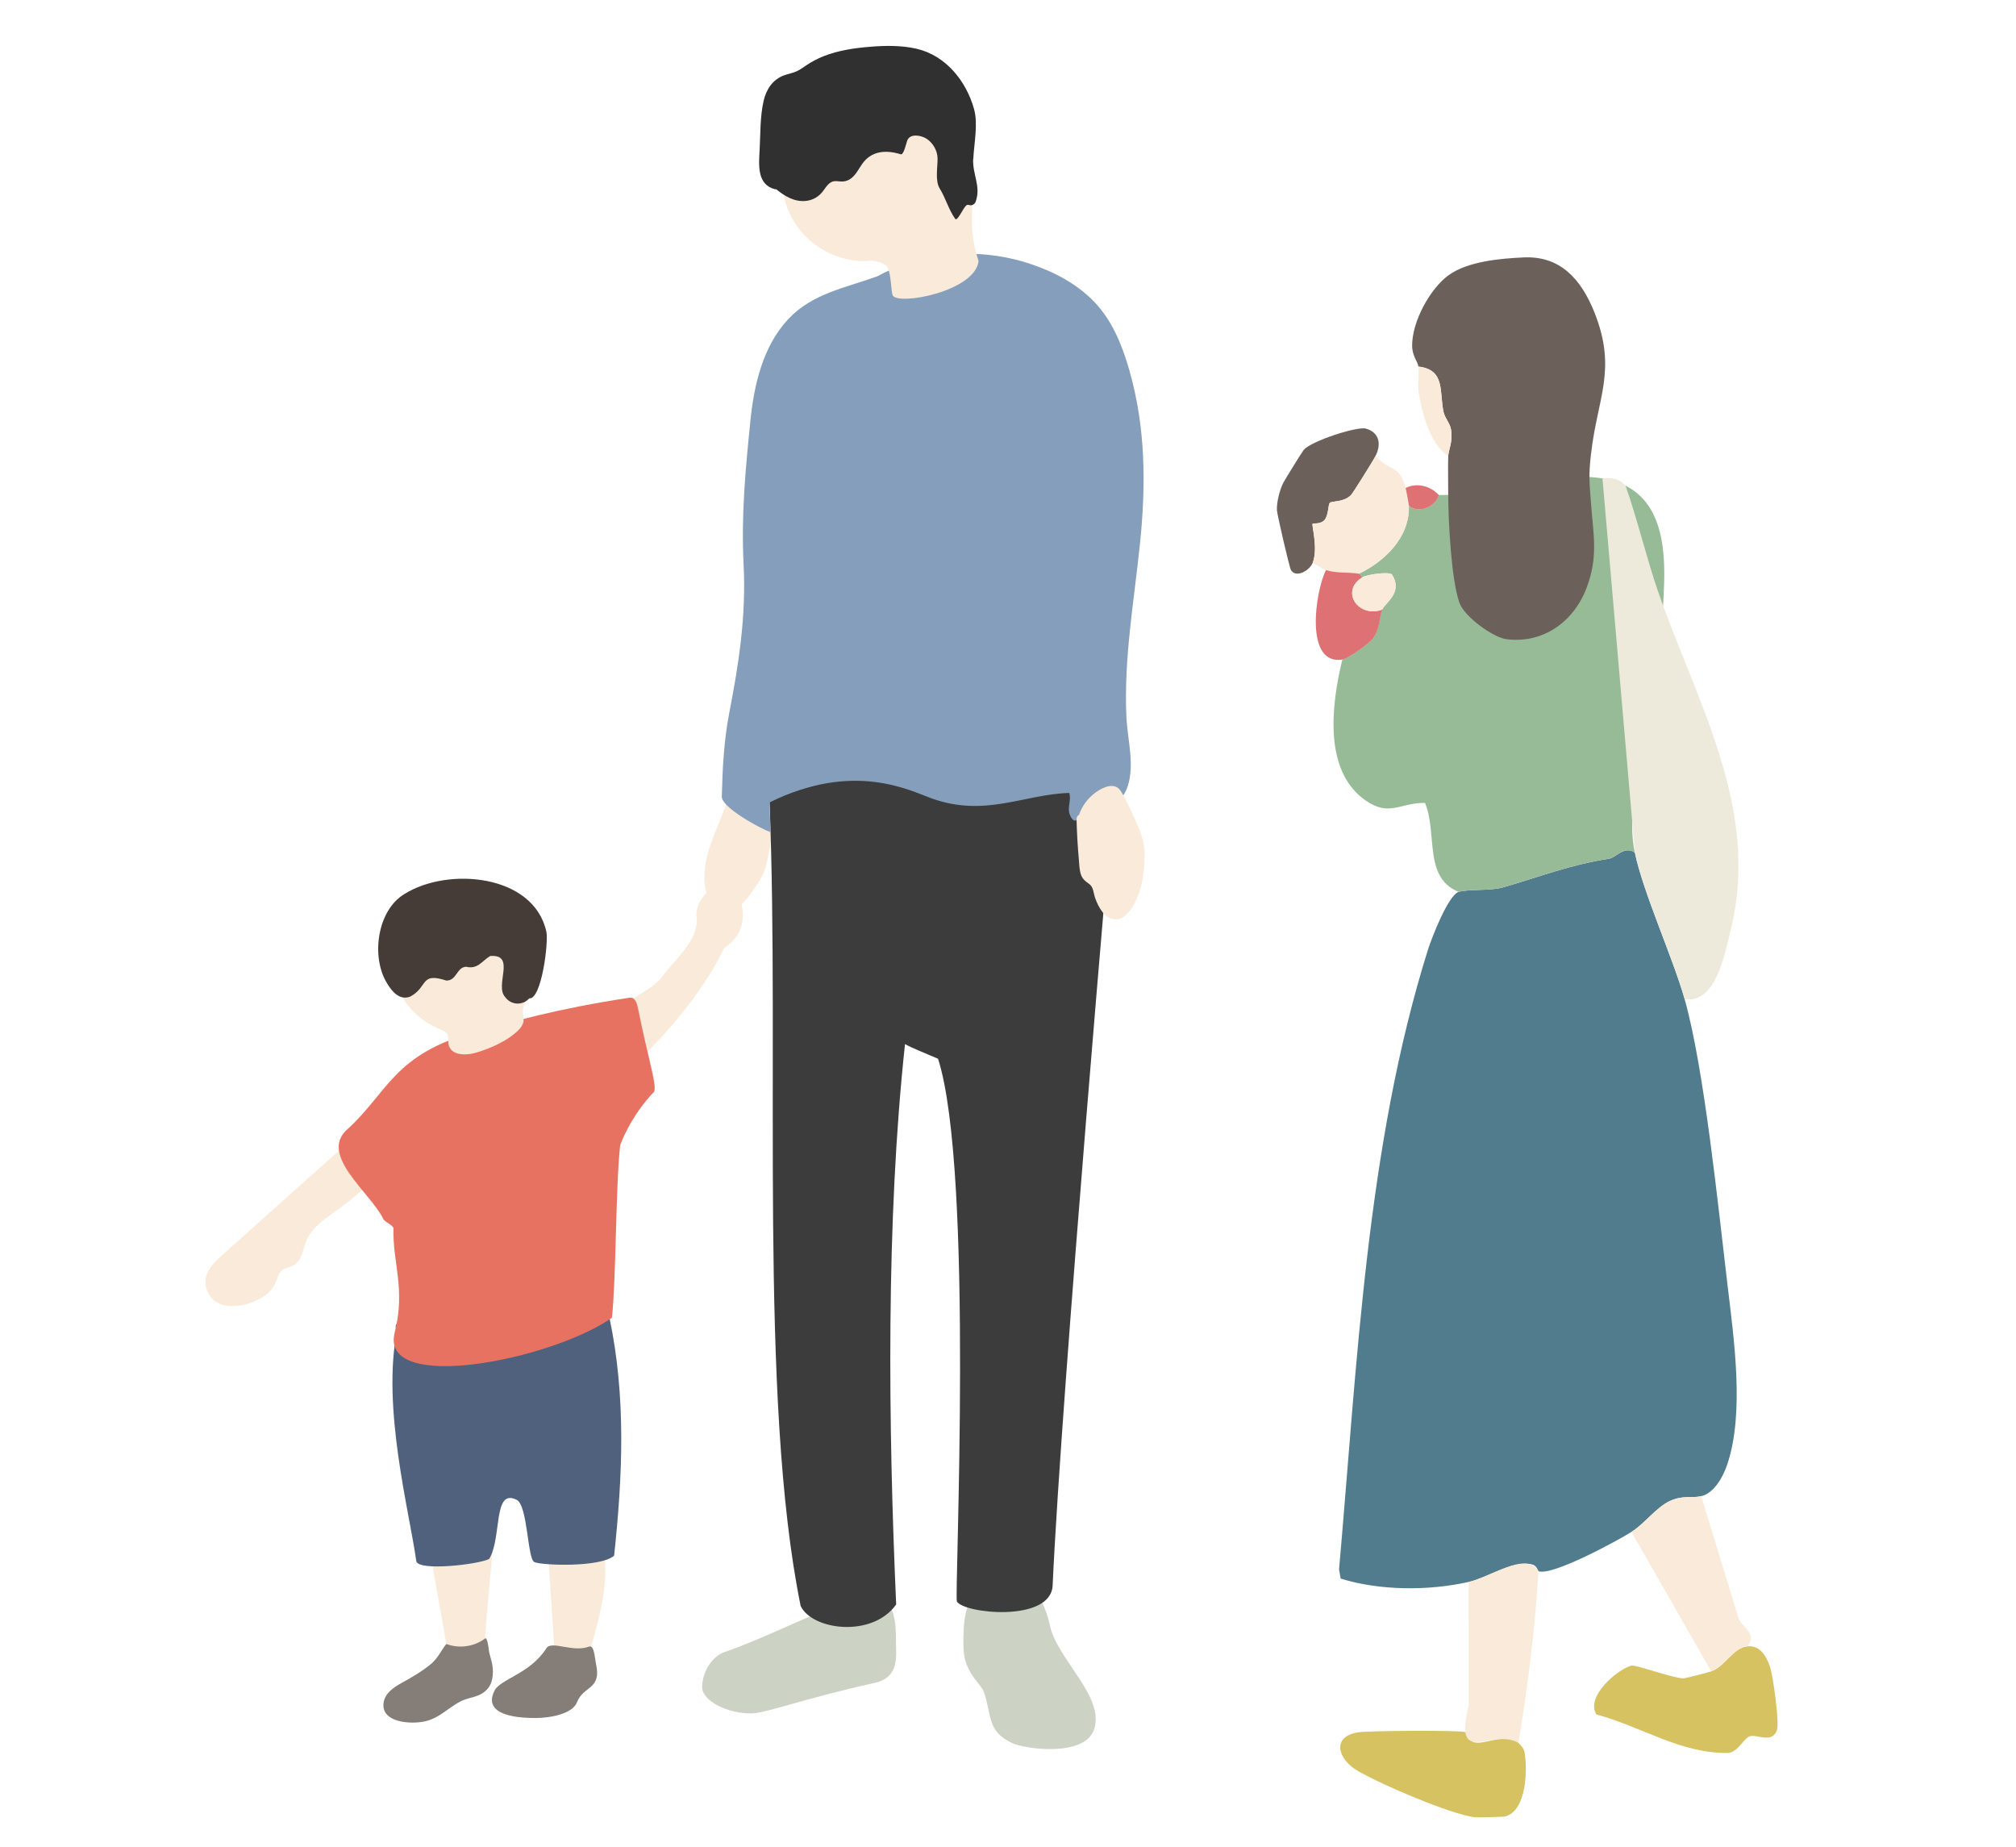 <?xml version="1.0" encoding="UTF-8"?>
<svg id="_レイヤー_1" data-name="レイヤー 1" xmlns="http://www.w3.org/2000/svg" viewBox="0 0 284.91 261">
  <defs>
    <style>
      .cls-1 {
        fill: #507c8d;
      }

      .cls-2 {
        fill: #faead9;
      }

      .cls-3 {
        fill: #eeeadb;
      }

      .cls-4 {
        fill: #847d78;
      }

      .cls-5 {
        fill: #e87262;
      }

      .cls-6 {
        fill: #de7173;
      }

      .cls-7 {
        fill: #453b37;
      }

      .cls-8 {
        fill: #ccd2c4;
      }

      .cls-9 {
        fill: #849ebb;
      }

      .cls-10 {
        fill: #50617d;
      }

      .cls-11 {
        fill: #313030;
      }

      .cls-12 {
        fill: #97bb96;
      }

      .cls-13 {
        fill: #d7c261;
      }

      .cls-14 {
        fill: #6c615a;
      }

      .cls-15 {
        fill: #3b3c3b;
      }
    </style>
  </defs>
  <g>
    <path class="cls-2" d="M48.16,162.36c-3.57,3.19-7.14,6.38-10.7,9.57-2.01,1.8-4.02,3.6-6.03,5.39-1.46,1.31-2.84,2.71-2.27,4.72.97,3.36,5.44,3.03,8.4.93.69-.49,1.14-1.13,1.44-1.87.37-.9.49-1.69,1.61-1.97,2.04-.51,2.03-2.08,2.62-3.66.77-2.08,2.96-3.42,4.75-4.73,1.48-1.08,2.88-2.25,4.2-3.48-.56-2.78-1.27-3.92-4.02-4.91Z"/>
    <path class="cls-2" d="M104.58,126.87c-1.53-4.28-6.61-.42-6.13,2.8.25,3.29-3.03,5.77-4.89,8.38-1.73,2.43-8.85,4.68-8.25,7.6.29,1.3-2.47,10.33-.99,9.25,6.35-4.63,14.44-13.33,17.99-20.9,3.3-2.22,2.83-5.1,2.27-7.14Z"/>
    <path class="cls-2" d="M68.38,219.1c-.11-.03-.23-.04-.35,0-1.96.72-4.15.26-6.19.66-.41-.08-.95.22-.86.73.74,4.13,1.47,8.25,2.21,12.38.05.26.35.42.63.43.11.07.23.11.38.13,1.11.13,2.22-.05,3.24-.45.03-.01.06-.04.09-.06.16-.03.31-.05.47-.08.3-.06.46-.32.48-.58.32-4.3.69-8.6,1.12-12.9.07-.67-.93-.75-1.23-.25Z"/>
    <path class="cls-2" d="M85.45,219.68c-.03-.31-.24-.61-.58-.6-1.21.05-2.42.11-3.62.16-.56.03-1.13.05-1.69.08-.51.02-1.03,0-1.51.21-.17.07-.28.21-.34.35-.11.1-.19.24-.18.45.27,4.1.53,8.21.79,12.31.02.35.25.56.58.6,1.42.18,2.82.14,4.23-.11.19-.03.35-.23.4-.42,1.2-4.23,2.39-8.59,1.91-13.04Z"/>
    <path class="cls-10" d="M86.11,186.15c-.15-.69-33.08-2.29-29.99,1.81-2.2,10.88,1.74,25.62,2.71,32.61.21,1.48,8.79.49,10.3-.29,1.83-2.99.5-10.09,3.9-8.35,1.56.8,1.5,8.34,2.49,8.79,1.04.47,9.28.79,11.27-.9,1.21-11.36,1.7-22.48-.67-33.68Z"/>
    <path class="cls-5" d="M92.45,154.25c.4-1-.88-4.76-2.2-11.37-.16-.82-.39-2.04-1.26-1.91-10.28,1.55-16.65,3.42-21.85,4.83-11.48,3.13-12.28,8.5-18.01,13.73-4.19,3.61,3.23,8.99,5.03,12.69.17.45,1.46.9,1.45,1.37-.15,4.8,1.74,8.5.17,14.7-2.19,8.66,22.02,3.94,30.7-2.09.59-5.19.53-18.74,1.16-24.33.01-.11,1.4-4.07,4.81-7.62Z"/>
    <path class="cls-2" d="M73.86,132.51c-1.07-1.73-3.03-2.6-5.01-3.06-4.27-.98-11.39-1.06-13.08,3.7-.11.08-.2.18-.24.36-.74,3.66.66,7.56,3.58,10.06.74.64,1.57,1.18,2.48,1.59.4.18.81.34,1.19.57.6.37.58.71.57,1.34-.03,2.08,2.3,2.14,3.89,1.68,2.11-.62,4.46-1.66,6.02-3.18.32-.32.59-.7.7-1.13.14-.61-.15-1.2-.06-1.8.08-.58.41-1.14.6-1.69.2-.59.34-1.19.43-1.8.34-2.18.13-4.7-1.06-6.63Z"/>
    <path class="cls-7" d="M77.22,131.67c-1.78-8.17-13.94-9.21-20.07-5.34-3.86,2.3-4.77,8.96-2.4,12.69.67,1.11,1.75,2.38,3.24,1.79,2.56-1.38,1.33-3.48,5.09-2.26,1.47.03,1.46-1.9,2.79-1.95,1.68.4,2.23-.83,3.41-1.52,3.71-.29.57,4.16,2.11,5.8.82,1.15,2.45,1.24,3.4.19,1.74.21,2.75-7.95,2.43-9.4Z"/>
    <path class="cls-4" d="M69.1,233.19c-.05-.29-.23-1.93-.55-1.68-1.25.98-3.4,1.57-5.47.78-.53.59-1.15,1.98-2.16,2.82-1.27,1.05-2.7,1.89-4.17,2.69-1.17.65-2.35,1.47-2.54,2.8-.38,2.79,3.75,3.07,5.82,2.63,1.3-.28,2.36-1.03,3.39-1.77.53-.37,1.05-.74,1.63-1.04.67-.35,1.39-.48,2.11-.71,1.5-.47,2.3-1.42,2.46-2.85.19-1.63-.38-2.67-.54-3.67Z"/>
    <path class="cls-4" d="M84.22,235.07c-.19-1.02-.25-2.68-1-2.4-2.27.86-5.28-.91-6,.22-2.27,3.6-6.49,4.35-7.32,5.97-1.29,2.51.76,3.9,5.81,3.89,2,0,5.19-.56,5.83-2.22.89-2.35,3.54-1.76,2.68-5.46Z"/>
  </g>
  <g>
    <path class="cls-1" d="M231.04,120.47c1.17,5.64,5.41,14.94,7.04,20.71,2.78,9.86,4.74,29.36,6.04,40.23.92,7.75,2.46,18.25-.04,25.58-.59,1.73-1.85,4-3.65,4.41-1.44.33-2.47-.17-4.34.64-1.94.84-3.65,3.24-5.52,4.41-2.05,1.29-11.21,6.26-13.14,5.56-.05-.02-.24-.74-.79-.92-2.43-.8-6.65,1.89-9.07,2.43-5.67,1.28-12.58,1.25-18.1-.47l-.23-1.27c2.56-28.93,3.87-59.9,12.56-87.57.53-1.69,2.89-7.77,4.36-8.19,1.46-.42,4.48-.12,6.23-.63,5.55-1.6,9.23-3.13,15.06-4.07.91-.15,2.1-1.86,3.6-.86Z"/>
    <path class="cls-12" d="M225.24,67.45c13.38,1.11,9.27,16.91,9.66,22.58.66,9.43-5.81,21.05-3.87,30.43-1.49-1-2.68.71-3.6.86-5.82.94-9.51,2.47-15.06,4.07-1.74.5-4.76.21-6.23.63-5.01-2.02-2.96-8.26-4.75-12.57-3.47-.06-5,2-8.37-.33-6.03-4.17-4.87-13.53-3.31-19.93.76-.12,3.71-2.22,4.23-2.91,1.15-1.53.9-2.99,1.4-4.16.41-.97,3.01-2.39,1.34-4.98-.55-.37-3.5.03-4.15.43-.19-.09-.38-.49-.47-.51,3.51-1.71,7.17-5.03,7.04-9.6,1.54,1.24,3.83,0,4.22-1.52h.47c7.39,0,15.05-3.17,21.43-2.49Z"/>
    <path class="cls-14" d="M224.86,64.02c-.37,3.28-.24,4.04,0,7.25.33,4.38,1.02,7.41-.63,11.78-1.89,4.99-6.35,7.93-11.37,7.26-1.85-.25-5.9-3.16-6.6-5.12-1.17-3.25-1.58-11.61-1.59-15.27,0-1.8-.05-3.64,0-5.44.03-.92.7-2.08.39-3.83-.15-.88-.87-1.57-1.06-2.48-.6-2.87.28-5.92-3.55-6.38-.08-.73-.87-1.43-.88-2.94-.02-3.41,2.53-8.05,5.12-9.94,2.74-2.01,7.41-2.39,10.69-2.54,5.08-.22,8.07,3.01,9.99,7.86,3.18,8.07.37,12.04-.5,19.79Z"/>
    <path class="cls-3" d="M226.46,67.6c2.39-.34,3.27,1.03,3.27,1.03,1.57,4.4,3.08,10.61,4.6,14.96,5.43,15.62,14.47,30.61,10.29,47.7-.87,3.56-2.15,10.59-6.53,9.89-1.63-5.78-5.87-15.07-7.04-20.71l-4.58-52.86Z"/>
    <path class="cls-13" d="M241.83,236.16c2.07-.76,3.06-3.35,5.16-3.54,1.72-.15,2.64,1.35,3.16,2.91.44,1.33,1.33,7.82.99,8.88-.65,2.01-2.79.63-3.81.91-.87.24-1.64,2.15-3.02,2.37-6.8.12-12.24-3.7-18.7-5.44-1.58-2.52,2.99-6.4,4.95-6.9.61-.15,5.85,1.77,7.34,1.8.25,0,3.54-.84,3.92-.98Z"/>
    <path class="cls-13" d="M207.1,244.74c.1.04.47,1.23,1.27,1.45,1.44.39,4.46-1.42,6.24.07.03.12.72.61.85,1.34.45,2.62.23,8.23-2.7,9.05-.27.08-3.96.18-4.35.13-3.53-.48-13.19-4.61-16.5-6.54-2.89-1.68-3.75-4.83-.03-5.46,1.39-.24,14.52-.33,15.23-.03Z"/>
    <path class="cls-2" d="M217.42,222.01c-.48,8.28-1.5,16.11-2.82,24.25-3.87-2.17-9.2,3.59-7.04-5.3,0,0,0-10.61,0-10.61,0-.64-.04-5.48,0-6.82,2.55-.36,8.11-4.54,9.86-1.52Z"/>
    <path class="cls-2" d="M240.42,211.4l5.29,17.3c.63,1.42,2.6,1.98,1.29,3.92-2.1.19-3.1,2.78-5.16,3.54l-11.27-19.7c1.87-1.17,3.58-3.58,5.52-4.41,1.87-.81,2.9-.31,4.34-.64Z"/>
    <path class="cls-14" d="M194.42,64.39c-.28.57-3.24,5.31-3.5,5.57-1.1,1.06-2.67.79-2.98,1.08-.27.25-.16,1.79-.78,2.46-.55.59-1.58.42-1.65.49-.19.19.82,3.44,0,5.55-.4,1.03-2.33,2.2-3.06,1.02-.23-.36-1.96-7.88-1.99-8.47-.06-1.1.4-2.89.89-3.85.24-.47,2.7-4.45,2.91-4.69,1.1-1.24,7.54-3.34,8.77-2.99,1.83.52,2.24,2.08,1.39,3.83Z"/>
    <path class="cls-2" d="M198.65,68.94c.07.26.47,2.4.47,2.53.13,4.57-3.53,7.89-7.04,9.6-1.46-.25-3.05-.02-4.69-.51-.6-.18-1.26-.77-1.88-1.01.82-2.11-.19-5.36,0-5.55.07-.07,1.1.1,1.65-.49.62-.67.52-2.21.78-2.46.31-.29,1.88-.02,2.98-1.08.27-.26,3.23-5,3.5-5.57,1.89,2.3,3.35,1.11,4.22,4.55Z"/>
    <path class="cls-6" d="M192.08,81.06c.09.02.28.42.47.51-3.25,2-.49,5.84,2.82,4.55-.5,1.17-.25,2.64-1.4,4.16-.52.69-3.47,2.78-4.23,2.91-5.41.89-3.88-9.59-2.35-12.63,1.64.48,3.23.25,4.69.51Z"/>
    <path class="cls-2" d="M200.45,51.79c3.83.46,2.95,3.51,3.55,6.38.19.91.9,1.6,1.06,2.48.31,1.75-.37,2.91-.39,3.83-2.59-1.89-3.59-5.71-4.16-8.88-.22-1.22.09-2.61-.05-3.8Z"/>
    <path class="cls-6" d="M203.34,69.95c-.39,1.51-2.69,2.76-4.22,1.52,0-.13-.4-2.27-.47-2.53,1.58-.75,3.46-.33,4.69,1.01Z"/>
    <path class="cls-2" d="M192.55,81.57c.65-.4,3.61-.81,4.15-.43,1.68,2.59-.93,4.01-1.34,4.98-3.31,1.29-6.07-2.55-2.82-4.55Z"/>
  </g>
  <g>
    <path class="cls-8" d="M124.65,225.82c-1.02-.54-6.29,1.06-7.55,1.52-.03,0-.05,0-.07.01-4.58,1.77-9.55,4.33-14.58,6.06-1.85.63-3.19,2.83-3.22,4.95-.03,1.98,3.63,3.79,6.93,3.74,2.24-.04,6.77-1.93,17.49-4.32,3.5-.78,2.98-3.87,2.97-5.69,0-1.38.14-5.15-1.98-6.27Z"/>
    <path class="cls-8" d="M148.41,229.78c-2.54-11.23-10.18-4.35-10.56-4.21-1.71.63-1.77,5.45-1.68,7.43.15,3.36,2.44,4.9,2.83,5.97.41,1.1.6,2.24.86,3.37.44,1.96,1.21,3.02,3.18,3.95,1.9.89,10.14,1.96,11.54-1.82,1.71-4.61-5.11-9.94-6.18-14.69Z"/>
    <path class="cls-2" d="M109.18,116.29c-.19-.57-.67-.92-1.18-1.19-1.41-.75-2.97-1.24-4.51-1.62,0,0,0,0,0,0-.35-.17-.78-.11-.94.36-.89,2.61-2.25,5.07-2.77,7.8-.4,2.09-.41,5.14,1.3,6.71,2.11,1.94,4.39-1.16,5.45-2.7.74-1.08,1.44-2.1,1.75-3.38.33-1.36.55-2.75.82-4.12.12-.6.3-1.25.09-1.85Z"/>
    <path class="cls-15" d="M157.33,112.97c-13.42-6.16-36.17-5.2-48.58.13,1.46,36.66-1.57,84.45,4.4,113.82,1.62,3.42,10.11,4.54,13.5-.21-1.12-25.3-1.45-54.19,1.25-79.18,1.24.67,2.6,1.17,4.67,2.07,5.12,15.94,2.29,75.94,2.66,76.67.86,1.71,13.22,3.03,13.53-2.2,1.3-28.32,8.55-111.1,8.55-111.1Z"/>
    <path class="cls-9" d="M159.66,52.5c-1.01-3.53-2.37-7.05-4.93-9.76-2.42-2.56-5.65-4.28-8.96-5.4-7.11-2.41-15.19-1.9-21.8,1.71-4.43,1.6-9.2,2.42-12.57,6.04-3.62,3.88-4.85,9.34-5.36,14.46-.7,6.91-1.3,13.31-.95,20.23.36,7.16-.63,13.75-2,20.8-.79,4.07-.98,7.93-1.08,11.99-.03,1.5,5.26,4.42,6.89,5.02l-.16-4.2c11.86-5.88,19.84-1.69,22.86-.6,7.59,2.75,13.07-.55,19.51-.75.32,1.04-.28,1.93.04,2.97.13.42.55,1.17.96.88,1.35-.98,3.07-1.04,4.55-1.72,1.3-.6,2.23-1.66,2.69-3.01,1.05-3.08-.02-6.69-.16-9.84-.39-8.26,1.09-16.45,1.93-24.63.83-8.14.79-16.27-1.47-24.19Z"/>
    <path class="cls-2" d="M160.67,116.4c-.7-1.51-1.37-3.17-2.25-4.59-.85-1.38-2.54-.59-3.57.15-1.1.8-1.92,1.9-2.36,3.18-.21.11-.36.31-.35.62.05,1.87.15,3.73.32,5.59.06.7.07,1.48.28,2.16.22.71.65,1,1.22,1.42.57.42.58,1.3.8,1.93.25.72.59,1.43,1.06,2.03.82,1.04,2.13,1.42,3.2.47,2.14-1.91,2.71-5.63,2.75-8.34.02-1.65-.41-3.13-1.1-4.61Z"/>
    <path class="cls-2" d="M138.3,36.9c-2.57-7.67,1.32-11.36-2.66-18.54-6.57-11.84-23.35-9.7-25.03,5.15-1.01,8.97,6.53,13.87,12.25,13.34.81-.07,2.15.25,2.57.94.51.83.5,3.52.74,3.96.78,1.44,11.62-.56,12.13-4.86Z"/>
    <path class="cls-11" d="M137.55,22.46c.1-2.15.7-4.94.11-7.04-1.11-3.98-4.01-7.6-8.16-8.54-2.13-.48-4.38-.45-6.55-.27-2.21.18-4.48.51-6.55,1.33-.89.35-1.71.79-2.51,1.33-.4.27-.79.56-1.23.77-.58.28-1.23.38-1.84.6-1.62.59-2.52,1.97-2.9,3.6-.52,2.25-.44,4.69-.57,6.98-.11,2.06-.39,4.84,2.14,5.51.07.02.14.01.21.01,1.2.98,2.56,1.81,4.18,1.65.8-.08,1.52-.42,2.09-.99.52-.51.91-1.42,1.6-1.71.49-.21,1.09,0,1.61-.05.42-.04.79-.19,1.12-.45.67-.51,1.06-1.34,1.54-2.02,1.23-1.75,3.16-2.08,5.46-1.37.41.13.77-1.56.91-1.93.4-1.08,2.01-.74,2.73-.27.91.59,1.54,1.68,1.56,2.77.03,1.14-.38,3.18.3,4.26.79,1.25,1.32,3.11,2.2,4.3.28.38,1.09-1.43,1.46-1.8.14-.19.32-.24.53-.15.41.11.78-.14.91-.52.75-2.18-.47-3.77-.37-6.01Z"/>
  </g>
</svg>